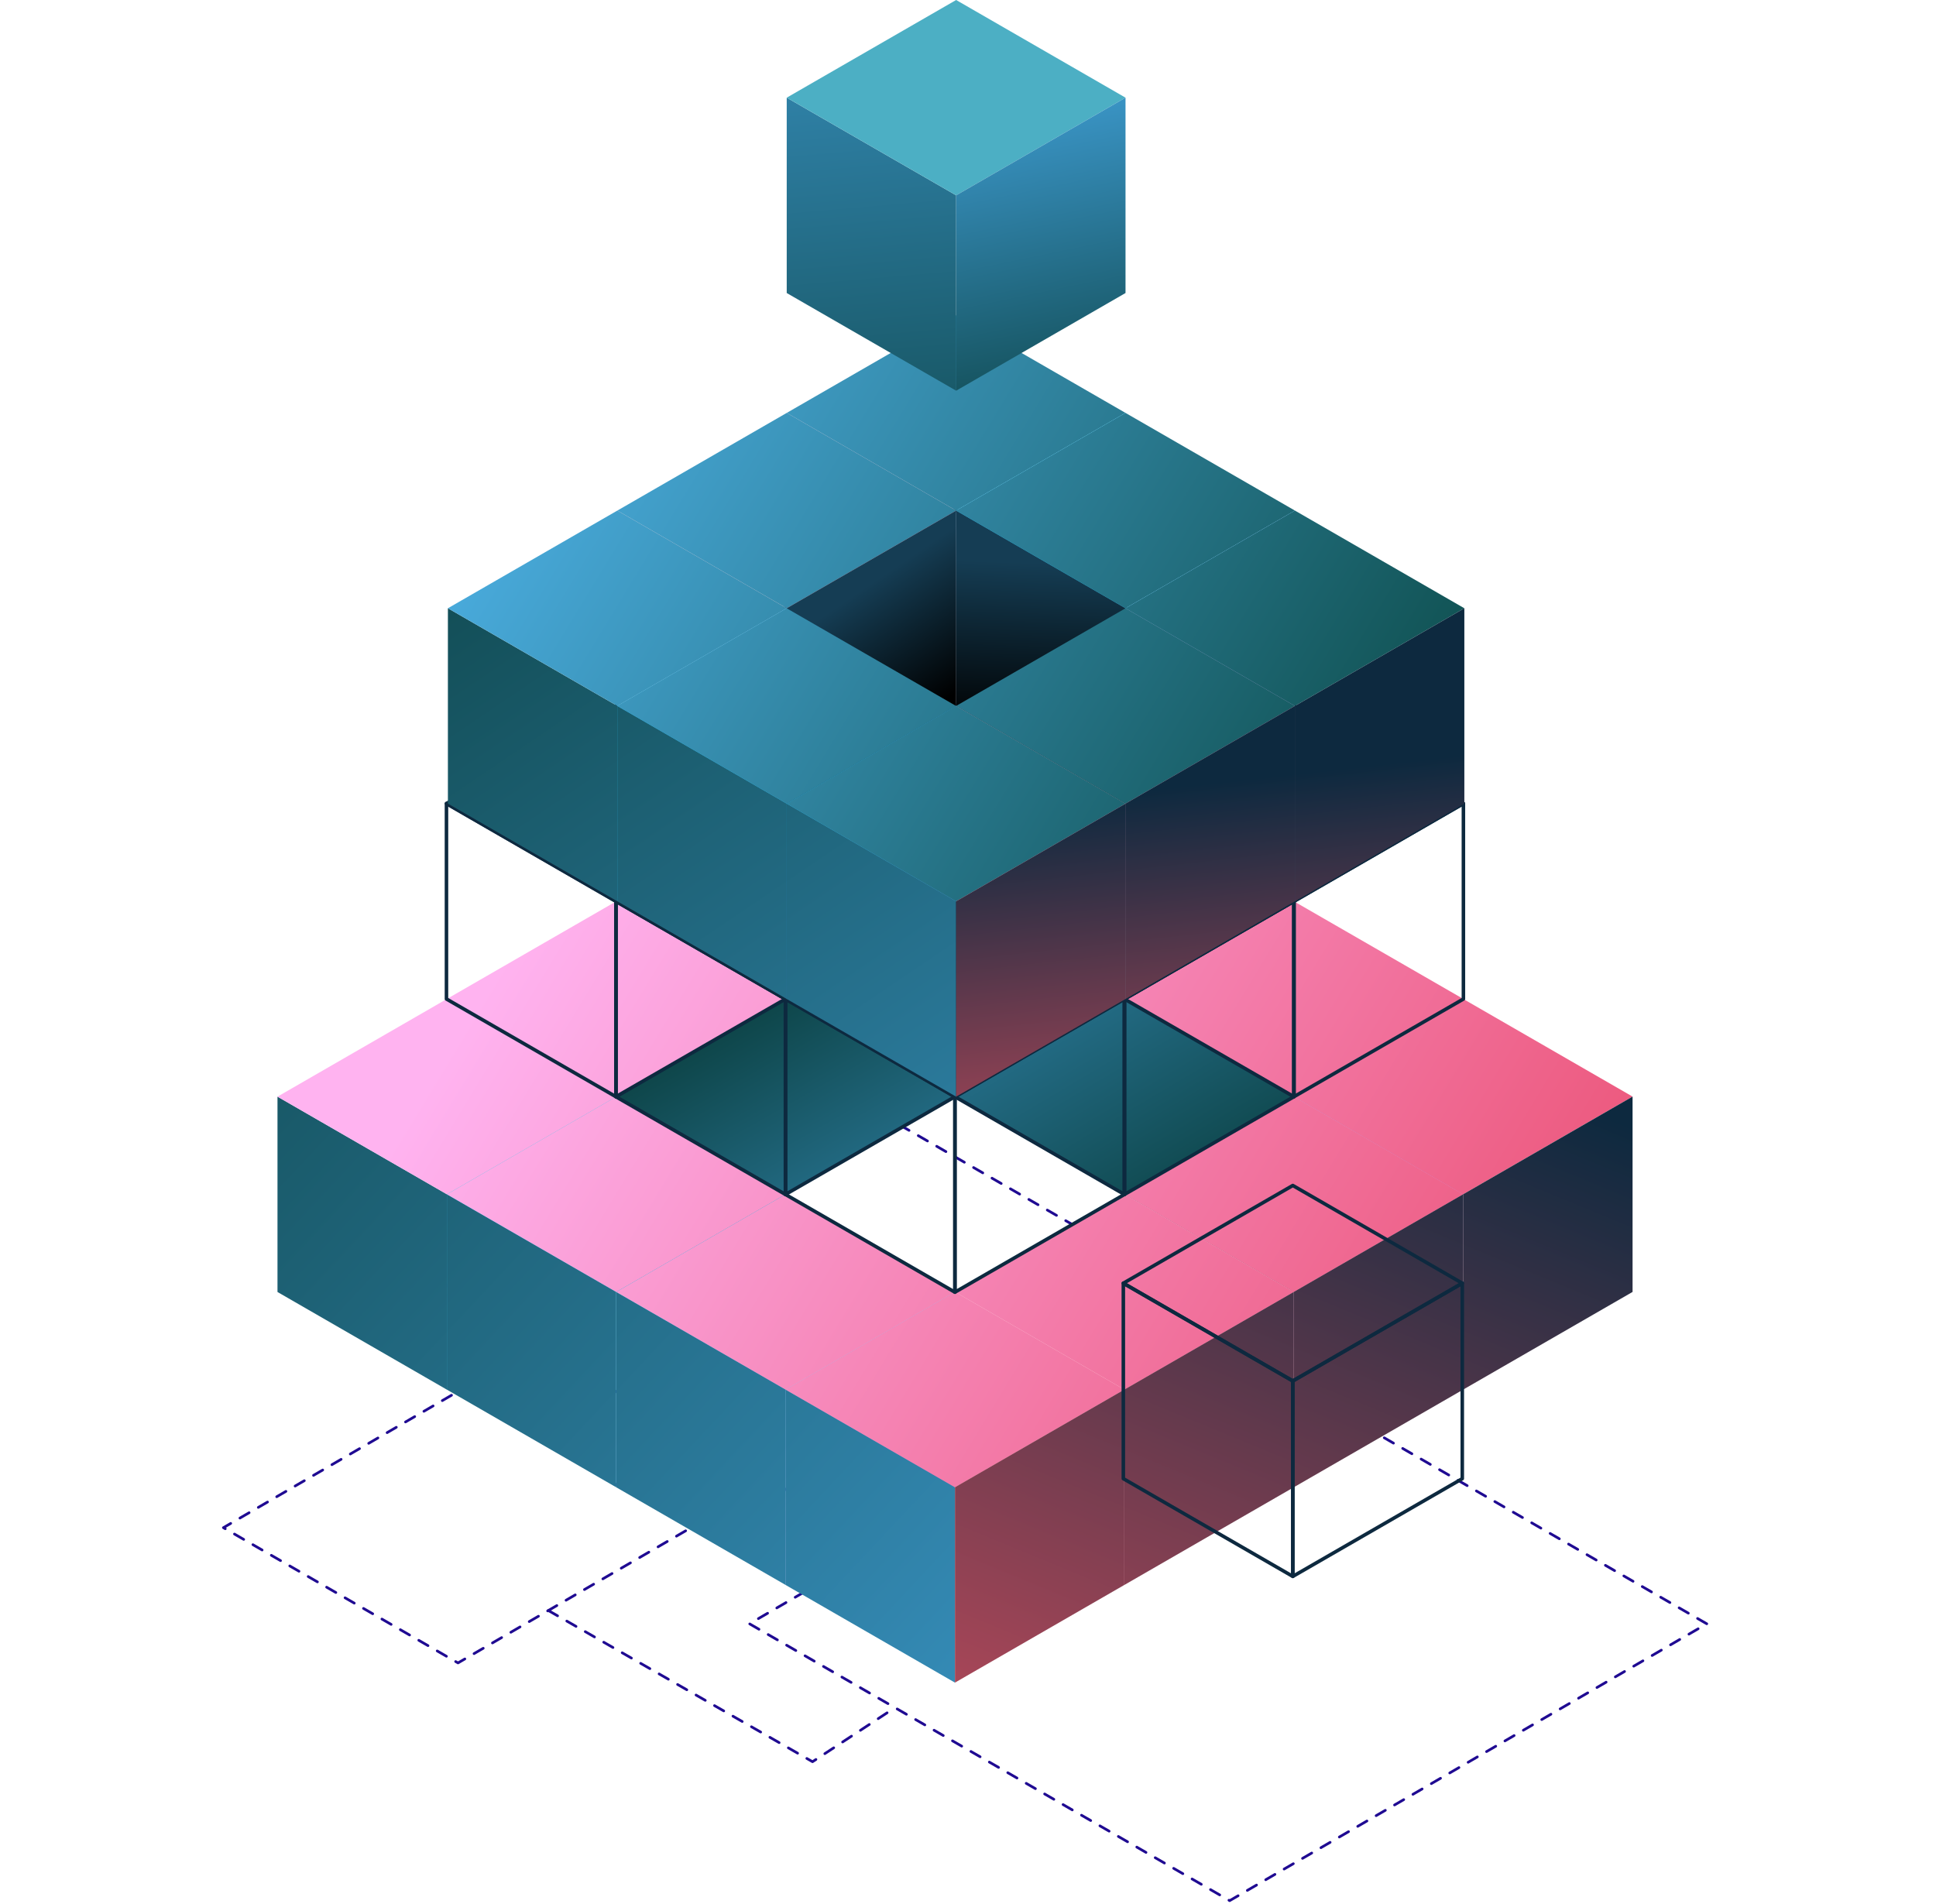 <svg width="546" height="537" viewBox="0 0 546 537" fill="none" xmlns="http://www.w3.org/2000/svg">
<path d="M334.341 363.788L228.805 302.931L123.957 363.797L229.493 424.654L334.341 363.788Z" stroke="#1F0A92" stroke-width="0.75" stroke-miterlimit="10" stroke-linecap="round" stroke-linejoin="round" stroke-dasharray="3 3"/>
<path d="M194.902 430.896L128.735 392.737L63 430.896L129.167 469.047L194.902 430.896Z" stroke="#1F0A92" stroke-width="0.75" stroke-miterlimit="10" stroke-linecap="round" stroke-linejoin="round" stroke-dasharray="3 3"/>
<path d="M481.352 458.006L345.924 379.909L211.369 458.006L346.797 536.102L481.352 458.006Z" stroke="#1F0A92" stroke-width="0.75" stroke-miterlimit="10" stroke-linecap="round" stroke-linejoin="round" stroke-dasharray="3 3"/>
<path d="M154.643 454.264L229.149 496.913L252.404 481.664" stroke="#1F0A92" stroke-width="0.75" stroke-miterlimit="10" stroke-linecap="round" stroke-linejoin="round" stroke-dasharray="3 3"/>
<path d="M269.364 309.322L221.594 281.773V226.674L269.364 254.223V309.322Z" fill="url(#paint0_linear)"/>
<path d="M317.142 226.674L269.364 254.224L221.594 226.674L269.364 199.125L317.142 226.674Z" fill="url(#paint1_linear)"/>
<path d="M269.364 309.322V254.223L317.142 226.674V281.773L269.364 309.322Z" fill="url(#paint2_linear)"/>
<path d="M317.142 336.872L269.364 309.323V254.224L317.142 281.764V336.872Z" fill="url(#paint3_linear)"/>
<path d="M364.912 254.223L317.142 281.764L269.364 254.223L317.142 226.674L364.912 254.223Z" fill="url(#paint4_linear)"/>
<path d="M317.143 336.872V281.764L364.912 254.224V309.323L317.143 336.872Z" fill="url(#paint5_linear)"/>
<path d="M364.912 364.422L317.142 336.873V281.765L364.912 309.323V364.422Z" fill="url(#paint6_linear)"/>
<path d="M412.69 281.764L364.912 309.323L317.142 281.764L364.912 254.224L412.69 281.764Z" fill="url(#paint7_linear)"/>
<path d="M364.912 364.422V309.323L412.69 281.765V336.873L364.912 364.422Z" fill="url(#paint8_linear)"/>
<path d="M221.594 336.872L173.816 309.323V254.224L221.594 281.764V336.872Z" fill="url(#paint9_linear)"/>
<path d="M269.364 254.223L221.594 281.764L173.816 254.223L221.594 226.674L269.364 254.223Z" fill="url(#paint10_linear)"/>
<path d="M221.594 336.872V281.764L269.364 254.224V309.323L221.594 336.872Z" fill="url(#paint11_linear)"/>
<path d="M173.816 364.413L126.037 336.864V281.765L173.816 309.314V364.413Z" fill="url(#paint12_linear)"/>
<path d="M221.594 281.764L173.816 309.314L126.037 281.764L173.816 254.215L221.594 281.764Z" fill="url(#paint13_linear)"/>
<path d="M173.816 364.413V309.314L221.594 281.765V336.864L173.816 364.413Z" fill="url(#paint14_linear)"/>
<path d="M126.037 391.972L78.259 364.422V309.323L126.037 336.864V391.972Z" fill="url(#paint15_linear)"/>
<path d="M173.807 309.323L126.037 336.864L78.259 309.323L126.037 281.765L173.807 309.323Z" fill="url(#paint16_linear)"/>
<path d="M126.037 391.972V336.864L173.807 309.323V364.422L126.037 391.972Z" fill="url(#paint17_linear)"/>
<path d="M173.807 419.521L126.037 391.971V336.872L173.807 364.422V419.521Z" fill="url(#paint18_linear)"/>
<path d="M221.585 336.872L173.807 364.422L126.037 336.872L173.807 309.323L221.585 336.872Z" fill="url(#paint19_linear)"/>
<path d="M173.807 419.521V364.422L221.585 336.872V391.971L173.807 419.521Z" fill="url(#paint20_linear)"/>
<path d="M221.585 447.07L173.807 419.521V364.422L221.585 391.971V447.07Z" fill="url(#paint21_linear)"/>
<path d="M269.355 364.422L221.585 391.971L173.807 364.422L221.585 336.872L269.355 364.422Z" fill="url(#paint22_linear)"/>
<path d="M221.585 447.07V391.971L269.354 364.422V419.521L221.585 447.07Z" fill="url(#paint23_linear)"/>
<path d="M412.646 391.954L364.876 364.405V309.306L412.646 336.855V391.954Z" fill="url(#paint24_linear)"/>
<path d="M460.424 309.305L412.646 336.855L364.876 309.305L412.646 281.756L460.424 309.305Z" fill="url(#paint25_linear)"/>
<path d="M412.646 391.954V336.855L460.424 309.306V364.405L412.646 391.954Z" fill="url(#paint26_linear)"/>
<path d="M364.877 419.503L317.098 391.954V336.854L364.877 364.404V419.503Z" fill="url(#paint27_linear)"/>
<path d="M412.646 336.855L364.877 364.404L317.098 336.855L364.877 309.305L412.646 336.855Z" fill="url(#paint28_linear)"/>
<path d="M364.877 419.503V364.404L412.646 336.854V391.954L364.877 419.503Z" fill="url(#paint29_linear)"/>
<path d="M317.098 447.053L269.32 419.503V364.404L317.098 391.954V447.053Z" fill="url(#paint30_linear)"/>
<path d="M364.877 364.404L317.098 391.954L269.32 364.404L317.098 336.854L364.877 364.404Z" fill="url(#paint31_linear)"/>
<path d="M317.099 447.053V391.954L364.877 364.404V419.503L317.099 447.053Z" fill="url(#paint32_linear)"/>
<path d="M269.32 474.603L221.542 447.053V391.954L269.32 419.504V474.603Z" fill="url(#paint33_linear)"/>
<path d="M317.09 391.954L269.32 419.503L221.542 391.954L269.32 364.404L317.09 391.954Z" fill="url(#paint34_linear)"/>
<path d="M269.32 474.603V419.504L317.09 391.954V447.053L269.32 474.603Z" fill="url(#paint35_linear)"/>
<path d="M269.32 254.215L221.524 226.648V171.522L269.32 199.09V254.215Z" stroke="#0D293F" stroke-miterlimit="10" stroke-linecap="round" stroke-linejoin="round"/>
<path d="M317.116 171.522L269.32 199.089L221.524 171.522L269.32 143.955L317.116 171.522Z" stroke="#0D293F" stroke-miterlimit="10" stroke-linecap="round" stroke-linejoin="round"/>
<path d="M269.32 254.215V199.09L317.116 171.522V226.648L269.32 254.215Z" stroke="#0D293F" stroke-miterlimit="10" stroke-linecap="round" stroke-linejoin="round"/>
<path d="M317.116 281.782L269.32 254.215V199.09L317.116 226.648V281.782Z" stroke="#0D293F" stroke-miterlimit="10" stroke-linecap="round" stroke-linejoin="round"/>
<path d="M364.921 199.09L317.116 226.648L269.32 199.09L317.116 171.522L364.921 199.09Z" stroke="#0D293F" stroke-miterlimit="10" stroke-linecap="round" stroke-linejoin="round"/>
<path d="M317.116 281.782V226.648L364.921 199.09V254.215L317.116 281.782Z" stroke="#0D293F" stroke-miterlimit="10" stroke-linecap="round" stroke-linejoin="round"/>
<path d="M221.524 281.782L173.719 254.215V199.09L221.524 226.648V281.782Z" stroke="#0D293F" stroke-miterlimit="10" stroke-linecap="round" stroke-linejoin="round"/>
<path d="M269.32 199.09L221.524 226.648L173.719 199.09L221.524 171.522L269.32 199.09Z" stroke="#0D293F" stroke-miterlimit="10" stroke-linecap="round" stroke-linejoin="round"/>
<path d="M221.523 281.782V226.648L269.319 199.09V254.215L221.523 281.782Z" stroke="#0D293F" stroke-miterlimit="10" stroke-linecap="round" stroke-linejoin="round"/>
<path d="M364.921 309.34L317.125 281.782V226.647L364.921 254.215V309.34Z" stroke="#0D293F" stroke-miterlimit="10" stroke-linecap="round" stroke-linejoin="round"/>
<path d="M412.717 226.648L364.921 254.215L317.125 226.648L364.921 199.081L412.717 226.648Z" stroke="#0D293F" stroke-miterlimit="10" stroke-linecap="round" stroke-linejoin="round"/>
<path d="M364.921 309.34V254.215L412.717 226.647V281.782L364.921 309.34Z" stroke="#0D293F" stroke-miterlimit="10" stroke-linecap="round" stroke-linejoin="round"/>
<path d="M317.125 336.907L269.32 309.34V254.215L317.125 281.782V336.907Z" stroke="#0D293F" stroke-miterlimit="10" stroke-linecap="round" stroke-linejoin="round"/>
<path d="M364.921 254.215L317.125 281.782L269.32 254.215L317.125 226.647L364.921 254.215Z" stroke="#0D293F" stroke-miterlimit="10" stroke-linecap="round" stroke-linejoin="round"/>
<path d="M317.125 336.907V281.782L364.921 254.215V309.34L317.125 336.907Z" stroke="#0D293F" stroke-miterlimit="10" stroke-linecap="round" stroke-linejoin="round"/>
<path d="M173.71 309.34L125.914 281.782V226.647L173.71 254.215V309.34Z" stroke="#0D293F" stroke-miterlimit="10" stroke-linecap="round" stroke-linejoin="round"/>
<path d="M221.515 226.648L173.71 254.215L125.914 226.648L173.71 199.089L221.515 226.648Z" stroke="#0D293F" stroke-miterlimit="10" stroke-linecap="round" stroke-linejoin="round"/>
<path d="M173.71 309.34V254.215L221.515 226.647V281.782L173.71 309.34Z" stroke="#0D293F" stroke-miterlimit="10" stroke-linecap="round" stroke-linejoin="round"/>
<path d="M221.515 336.907L173.71 309.349V254.215L221.515 281.782V336.907Z" stroke="#0D293F" stroke-miterlimit="10" stroke-linecap="round" stroke-linejoin="round"/>
<path d="M269.311 254.215L221.515 281.782L173.71 254.215L221.515 226.656L269.311 254.215Z" stroke="#0D293F" stroke-miterlimit="10" stroke-linecap="round" stroke-linejoin="round"/>
<path d="M221.515 336.907V281.782L269.311 254.215V309.349L221.515 336.907Z" stroke="#0D293F" stroke-miterlimit="10" stroke-linecap="round" stroke-linejoin="round"/>
<path d="M269.311 364.475L221.515 336.908V281.782L269.311 309.349V364.475Z" stroke="#0D293F" stroke-miterlimit="10" stroke-linecap="round" stroke-linejoin="round"/>
<path d="M317.116 281.782L269.311 309.349L221.515 281.782L269.311 254.215L317.116 281.782Z" stroke="#0D293F" stroke-miterlimit="10" stroke-linecap="round" stroke-linejoin="round"/>
<path d="M269.311 364.475V309.349L317.116 281.782V336.908L269.311 364.475Z" stroke="#0D293F" stroke-miterlimit="10" stroke-linecap="round" stroke-linejoin="round"/>
<path d="M269.655 199.124L221.876 171.566V116.467L269.655 144.016V199.124Z" fill="url(#paint36_linear)"/>
<path d="M317.424 116.467L269.654 144.017L221.876 116.467L269.654 88.918L317.424 116.467Z" fill="url(#paint37_linear)"/>
<path d="M269.655 199.124V144.016L317.424 116.467V171.566L269.655 199.124Z" fill="url(#paint38_linear)"/>
<path d="M317.424 226.665L269.655 199.116V144.017L317.424 171.566V226.665Z" fill="url(#paint39_linear)"/>
<path d="M365.203 144.016L317.424 171.566L269.655 144.016L317.424 116.467L365.203 144.016Z" fill="url(#paint40_linear)"/>
<path d="M317.424 226.665V171.566L365.203 144.017V199.116L317.424 226.665Z" fill="url(#paint41_linear)"/>
<path d="M221.876 226.665L174.106 199.116V144.017L221.876 171.566V226.665Z" fill="url(#paint42_linear)"/>
<path d="M269.655 144.016L221.876 171.566L174.106 144.016L221.876 116.467L269.655 144.016Z" fill="url(#paint43_linear)"/>
<path d="M221.876 226.665V171.566L269.655 144.017V199.116L221.876 226.665Z" fill="url(#paint44_linear)"/>
<path d="M365.203 254.215L317.424 226.665V171.566L365.203 199.115V254.215Z" fill="url(#paint45_linear)"/>
<path d="M412.981 171.566L365.203 199.116L317.424 171.566L365.203 144.017L412.981 171.566Z" fill="url(#paint46_linear)"/>
<path d="M365.203 254.215V199.115L412.982 171.566V226.665L365.203 254.215Z" fill="url(#paint47_linear)"/>
<path d="M317.424 281.773L269.655 254.214V199.115L317.424 226.665V281.773Z" fill="url(#paint48_linear)"/>
<path d="M365.203 199.115L317.424 226.665L269.655 199.115L317.424 171.566L365.203 199.115Z" fill="url(#paint49_linear)"/>
<path d="M317.424 281.773V226.665L365.203 199.115V254.214L317.424 281.773Z" fill="url(#paint50_linear)"/>
<path d="M174.098 254.215L126.319 226.665V171.566L174.098 199.115V254.215Z" fill="url(#paint51_linear)"/>
<path d="M221.867 171.566L174.098 199.116L126.319 171.566L174.098 144.017L221.867 171.566Z" fill="url(#paint52_linear)"/>
<path d="M174.098 254.215V199.115L221.867 171.566V226.665L174.098 254.215Z" fill="url(#paint53_linear)"/>
<path d="M221.867 281.773L174.098 254.224V199.125L221.867 226.674V281.773Z" fill="url(#paint54_linear)"/>
<path d="M269.646 199.125L221.867 226.674L174.098 199.125L221.867 171.575L269.646 199.125Z" fill="url(#paint55_linear)"/>
<path d="M221.867 281.773V226.674L269.646 199.125V254.224L221.867 281.773Z" fill="url(#paint56_linear)"/>
<path d="M269.646 309.322L221.867 281.773V226.674L269.646 254.223V309.322Z" fill="url(#paint57_linear)"/>
<path d="M317.424 226.674L269.646 254.223L221.867 226.674L269.646 199.124L317.424 226.674Z" fill="url(#paint58_linear)"/>
<path d="M269.646 309.322V254.223L317.424 226.674V281.773L269.646 309.322Z" fill="url(#paint59_linear)"/>
<path d="M269.655 110.198L221.876 82.649V27.55L269.655 55.099V110.198Z" fill="url(#paint60_linear)"/>
<path d="M317.424 27.549L269.654 55.099L221.876 27.549L269.654 0L317.424 27.549Z" fill="url(#paint61_linear)"/>
<path d="M269.655 110.198V55.099L317.424 27.55V82.649L269.655 110.198Z" fill="url(#paint62_linear)"/>
<path d="M364.604 444.64L316.808 417.073V361.947L364.604 389.514V444.64Z" stroke="#0D293F" stroke-miterlimit="10" stroke-linecap="round" stroke-linejoin="round"/>
<path d="M412.4 361.948L364.604 389.515L316.808 361.948L364.604 334.38L412.4 361.948Z" stroke="#0D293F" stroke-miterlimit="10" stroke-linecap="round" stroke-linejoin="round"/>
<path d="M364.604 444.64V389.514L412.4 361.947V417.073L364.604 444.64Z" stroke="#0D293F" stroke-miterlimit="10" stroke-linecap="round" stroke-linejoin="round"/>
<defs>
<linearGradient id="paint0_linear" x1="246.674" y1="267.032" x2="102.551" y2="383.147" gradientUnits="userSpaceOnUse">
<stop stop-color="#FFB2D1"/>
<stop offset="1" stop-color="#FFC7B9"/>
</linearGradient>
<linearGradient id="paint1_linear" x1="195.997" y1="182.291" x2="520.392" y2="378.981" gradientUnits="userSpaceOnUse">
<stop stop-color="#136675"/>
<stop offset="1" stop-color="#013338"/>
</linearGradient>
<linearGradient id="paint2_linear" x1="282.334" y1="259.797" x2="454.62" y2="389.449" gradientUnits="userSpaceOnUse">
<stop stop-color="#29C3F9"/>
<stop offset="1" stop-color="#CF3AB1"/>
</linearGradient>
<linearGradient id="paint3_linear" x1="255.945" y1="232.996" x2="325.203" y2="349.39" gradientUnits="userSpaceOnUse">
<stop stop-color="#3B96C8"/>
<stop offset="0.994" stop-color="#0D4447"/>
</linearGradient>
<linearGradient id="paint4_linear" x1="196.595" y1="181.306" x2="520.989" y2="377.996" gradientUnits="userSpaceOnUse">
<stop stop-color="#136675"/>
<stop offset="1" stop-color="#013338"/>
</linearGradient>
<linearGradient id="paint5_linear" x1="286.333" y1="254.483" x2="458.619" y2="384.135" gradientUnits="userSpaceOnUse">
<stop stop-color="#29C3F9"/>
<stop offset="1" stop-color="#CF3AB1"/>
</linearGradient>
<linearGradient id="paint6_linear" x1="279.078" y1="219.231" x2="348.335" y2="335.626" gradientUnits="userSpaceOnUse">
<stop stop-color="#3B96C8"/>
<stop offset="0.994" stop-color="#0D4447"/>
</linearGradient>
<linearGradient id="paint7_linear" x1="197.193" y1="180.319" x2="521.587" y2="377.009" gradientUnits="userSpaceOnUse">
<stop stop-color="#FFB3F0"/>
<stop offset="1" stop-color="#E7405E"/>
</linearGradient>
<linearGradient id="paint8_linear" x1="290.331" y1="249.169" x2="462.618" y2="378.822" gradientUnits="userSpaceOnUse">
<stop stop-color="#29C3F9"/>
<stop offset="1" stop-color="#CF3AB1"/>
</linearGradient>
<linearGradient id="paint9_linear" x1="241.37" y1="260.449" x2="97.246" y2="376.563" gradientUnits="userSpaceOnUse">
<stop stop-color="#FFB2D1"/>
<stop offset="1" stop-color="#FFC7B9"/>
</linearGradient>
<linearGradient id="paint10_linear" x1="170.955" y1="223.592" x2="495.35" y2="420.282" gradientUnits="userSpaceOnUse">
<stop stop-color="#136675"/>
<stop offset="1" stop-color="#013338"/>
</linearGradient>
<linearGradient id="paint11_linear" x1="289.772" y1="373.072" x2="232.06" y2="271.816" gradientUnits="userSpaceOnUse">
<stop stop-color="#3B96C8"/>
<stop offset="0.994" stop-color="#0D4447"/>
</linearGradient>
<linearGradient id="paint12_linear" x1="236.064" y1="253.864" x2="91.94" y2="369.978" gradientUnits="userSpaceOnUse">
<stop stop-color="#FFB2D1"/>
<stop offset="1" stop-color="#FFC7B9"/>
</linearGradient>
<linearGradient id="paint13_linear" x1="145.915" y1="264.891" x2="470.309" y2="461.58" gradientUnits="userSpaceOnUse">
<stop stop-color="#FFB3F0"/>
<stop offset="1" stop-color="#E7405E"/>
</linearGradient>
<linearGradient id="paint14_linear" x1="241.861" y1="400.38" x2="184.149" y2="299.124" gradientUnits="userSpaceOnUse">
<stop stop-color="#3B96C8"/>
<stop offset="0.994" stop-color="#0D4447"/>
</linearGradient>
<linearGradient id="paint15_linear" x1="299.203" y1="534.779" x2="-12.17" y2="243.116" gradientUnits="userSpaceOnUse">
<stop stop-color="#3B96C8"/>
<stop offset="0.994" stop-color="#0D4447"/>
</linearGradient>
<linearGradient id="paint16_linear" x1="120.87" y1="306.196" x2="445.265" y2="502.886" gradientUnits="userSpaceOnUse">
<stop stop-color="#FFB3F0"/>
<stop offset="1" stop-color="#E7405E"/>
</linearGradient>
<linearGradient id="paint17_linear" x1="173.563" y1="368.392" x2="345.85" y2="498.045" gradientUnits="userSpaceOnUse">
<stop stop-color="#29C3F9"/>
<stop offset="1" stop-color="#CF3AB1"/>
</linearGradient>
<linearGradient id="paint18_linear" x1="307.74" y1="525.664" x2="-3.633" y2="234.001" gradientUnits="userSpaceOnUse">
<stop stop-color="#3B96C8"/>
<stop offset="0.994" stop-color="#0D4447"/>
</linearGradient>
<linearGradient id="paint19_linear" x1="121.468" y1="305.21" x2="445.862" y2="501.9" gradientUnits="userSpaceOnUse">
<stop stop-color="#FFB3F0"/>
<stop offset="1" stop-color="#E7405E"/>
</linearGradient>
<linearGradient id="paint20_linear" x1="177.562" y1="363.078" x2="349.848" y2="492.73" gradientUnits="userSpaceOnUse">
<stop stop-color="#29C3F9"/>
<stop offset="1" stop-color="#CF3AB1"/>
</linearGradient>
<linearGradient id="paint21_linear" x1="316.276" y1="516.55" x2="4.904" y2="224.888" gradientUnits="userSpaceOnUse">
<stop stop-color="#3B96C8"/>
<stop offset="0.994" stop-color="#0D4447"/>
</linearGradient>
<linearGradient id="paint22_linear" x1="122.065" y1="304.225" x2="446.459" y2="500.914" gradientUnits="userSpaceOnUse">
<stop stop-color="#FFB3F0"/>
<stop offset="1" stop-color="#E7405E"/>
</linearGradient>
<linearGradient id="paint23_linear" x1="181.56" y1="357.765" x2="353.846" y2="487.417" gradientUnits="userSpaceOnUse">
<stop stop-color="#29C3F9"/>
<stop offset="1" stop-color="#CF3AB1"/>
</linearGradient>
<linearGradient id="paint24_linear" x1="358.905" y1="374.627" x2="214.781" y2="490.741" gradientUnits="userSpaceOnUse">
<stop stop-color="#FFB2D1"/>
<stop offset="1" stop-color="#FFC7B9"/>
</linearGradient>
<linearGradient id="paint25_linear" x1="197.785" y1="179.343" x2="522.18" y2="376.032" gradientUnits="userSpaceOnUse">
<stop stop-color="#FFB3F0"/>
<stop offset="1" stop-color="#E7405E"/>
</linearGradient>
<linearGradient id="paint26_linear" x1="345.518" y1="570.669" x2="451.35" y2="314.199" gradientUnits="userSpaceOnUse">
<stop stop-color="#D14E5E"/>
<stop offset="1" stop-color="#0D293F"/>
</linearGradient>
<linearGradient id="paint27_linear" x1="353.6" y1="368.041" x2="209.476" y2="484.156" gradientUnits="userSpaceOnUse">
<stop stop-color="#FFB2D1"/>
<stop offset="1" stop-color="#FFC7B9"/>
</linearGradient>
<linearGradient id="paint28_linear" x1="172.744" y1="220.642" x2="497.139" y2="417.331" gradientUnits="userSpaceOnUse">
<stop stop-color="#FFB3F0"/>
<stop offset="1" stop-color="#E7405E"/>
</linearGradient>
<linearGradient id="paint29_linear" x1="314.443" y1="557.845" x2="420.275" y2="301.375" gradientUnits="userSpaceOnUse">
<stop stop-color="#D14E5E"/>
<stop offset="1" stop-color="#0D293F"/>
</linearGradient>
<linearGradient id="paint30_linear" x1="348.296" y1="361.458" x2="204.172" y2="477.573" gradientUnits="userSpaceOnUse">
<stop stop-color="#FFB2D1"/>
<stop offset="1" stop-color="#FFC7B9"/>
</linearGradient>
<linearGradient id="paint31_linear" x1="147.701" y1="261.943" x2="472.096" y2="458.634" gradientUnits="userSpaceOnUse">
<stop stop-color="#FFB3F0"/>
<stop offset="1" stop-color="#E7405E"/>
</linearGradient>
<linearGradient id="paint32_linear" x1="283.369" y1="545.023" x2="389.201" y2="288.552" gradientUnits="userSpaceOnUse">
<stop stop-color="#D14E5E"/>
<stop offset="1" stop-color="#0D293F"/>
</linearGradient>
<linearGradient id="paint33_linear" x1="324.801" y1="507.45" x2="13.429" y2="215.788" gradientUnits="userSpaceOnUse">
<stop stop-color="#3B96C8"/>
<stop offset="0.994" stop-color="#0D4447"/>
</linearGradient>
<linearGradient id="paint34_linear" x1="122.658" y1="303.248" x2="447.052" y2="499.938" gradientUnits="userSpaceOnUse">
<stop stop-color="#FFB3F0"/>
<stop offset="1" stop-color="#E7405E"/>
</linearGradient>
<linearGradient id="paint35_linear" x1="252.289" y1="532.198" x2="358.121" y2="275.727" gradientUnits="userSpaceOnUse">
<stop stop-color="#D14E5E"/>
<stop offset="1" stop-color="#0D293F"/>
</linearGradient>
<linearGradient id="paint36_linear" x1="289.431" y1="122.7" x2="145.308" y2="238.815" gradientUnits="userSpaceOnUse">
<stop stop-color="#FFB2D1"/>
<stop offset="1" stop-color="#FFC7B9"/>
</linearGradient>
<linearGradient id="paint37_linear" x1="175.974" y1="59.674" x2="457.446" y2="230.744" gradientUnits="userSpaceOnUse">
<stop stop-color="#4CAFE3"/>
<stop offset="0.995" stop-color="#033D32"/>
</linearGradient>
<linearGradient id="paint38_linear" x1="299.9" y1="162.571" x2="472.186" y2="292.223" gradientUnits="userSpaceOnUse">
<stop stop-color="#29C3F9"/>
<stop offset="1" stop-color="#CF3AB1"/>
</linearGradient>
<linearGradient id="paint39_linear" x1="294.444" y1="158.833" x2="292.841" y2="205.91" gradientUnits="userSpaceOnUse">
<stop stop-color="#153D54"/>
<stop offset="1"/>
</linearGradient>
<linearGradient id="paint40_linear" x1="176.604" y1="58.638" x2="458.075" y2="229.708" gradientUnits="userSpaceOnUse">
<stop stop-color="#4CAFE3"/>
<stop offset="0.995" stop-color="#033D32"/>
</linearGradient>
<linearGradient id="paint41_linear" x1="303.9" y1="157.257" x2="476.186" y2="286.909" gradientUnits="userSpaceOnUse">
<stop stop-color="#29C3F9"/>
<stop offset="1" stop-color="#CF3AB1"/>
</linearGradient>
<linearGradient id="paint42_linear" x1="284.126" y1="116.115" x2="140.002" y2="232.229" gradientUnits="userSpaceOnUse">
<stop stop-color="#FFB2D1"/>
<stop offset="1" stop-color="#FFC7B9"/>
</linearGradient>
<linearGradient id="paint43_linear" x1="150.876" y1="100.97" x2="432.347" y2="272.04" gradientUnits="userSpaceOnUse">
<stop stop-color="#4CAFE3"/>
<stop offset="0.995" stop-color="#033D32"/>
</linearGradient>
<linearGradient id="paint44_linear" x1="236.063" y1="171.162" x2="257.987" y2="203.285" gradientUnits="userSpaceOnUse">
<stop stop-color="#153D54"/>
<stop offset="1"/>
</linearGradient>
<linearGradient id="paint45_linear" x1="353.929" y1="202.755" x2="209.805" y2="318.87" gradientUnits="userSpaceOnUse">
<stop stop-color="#FFB2D1"/>
<stop offset="1" stop-color="#FFC7B9"/>
</linearGradient>
<linearGradient id="paint46_linear" x1="177.234" y1="57.601" x2="458.706" y2="228.672" gradientUnits="userSpaceOnUse">
<stop stop-color="#4CAFE3"/>
<stop offset="0.995" stop-color="#033D32"/>
</linearGradient>
<linearGradient id="paint47_linear" x1="403.055" y1="338.417" x2="389.429" y2="215.64" gradientUnits="userSpaceOnUse">
<stop stop-color="#D14E5E"/>
<stop offset="1" stop-color="#0D293F"/>
</linearGradient>
<linearGradient id="paint48_linear" x1="348.625" y1="196.171" x2="204.501" y2="312.286" gradientUnits="userSpaceOnUse">
<stop stop-color="#FFB2D1"/>
<stop offset="1" stop-color="#FFC7B9"/>
</linearGradient>
<linearGradient id="paint49_linear" x1="152.133" y1="98.901" x2="433.605" y2="269.971" gradientUnits="userSpaceOnUse">
<stop stop-color="#4CAFE3"/>
<stop offset="0.995" stop-color="#033D32"/>
</linearGradient>
<linearGradient id="paint50_linear" x1="352.834" y1="343.99" x2="339.209" y2="221.213" gradientUnits="userSpaceOnUse">
<stop stop-color="#D14E5E"/>
<stop offset="1" stop-color="#0D293F"/>
</linearGradient>
<linearGradient id="paint51_linear" x1="305.846" y1="442.227" x2="94.898" y2="130.643" gradientUnits="userSpaceOnUse">
<stop stop-color="#3B96C8"/>
<stop offset="0.994" stop-color="#0D4447"/>
</linearGradient>
<linearGradient id="paint52_linear" x1="125.774" y1="142.272" x2="407.245" y2="313.342" gradientUnits="userSpaceOnUse">
<stop stop-color="#4CAFE3"/>
<stop offset="0.995" stop-color="#033D32"/>
</linearGradient>
<linearGradient id="paint53_linear" x1="221.625" y1="230.643" x2="393.911" y2="360.296" gradientUnits="userSpaceOnUse">
<stop stop-color="#29C3F9"/>
<stop offset="1" stop-color="#CF3AB1"/>
</linearGradient>
<linearGradient id="paint54_linear" x1="325.77" y1="428.739" x2="114.822" y2="117.154" gradientUnits="userSpaceOnUse">
<stop stop-color="#3B96C8"/>
<stop offset="0.994" stop-color="#0D4447"/>
</linearGradient>
<linearGradient id="paint55_linear" x1="126.402" y1="141.238" x2="407.874" y2="312.308" gradientUnits="userSpaceOnUse">
<stop stop-color="#4CAFE3"/>
<stop offset="0.995" stop-color="#033D32"/>
</linearGradient>
<linearGradient id="paint56_linear" x1="225.623" y1="225.33" x2="397.91" y2="354.983" gradientUnits="userSpaceOnUse">
<stop stop-color="#29C3F9"/>
<stop offset="1" stop-color="#CF3AB1"/>
</linearGradient>
<linearGradient id="paint57_linear" x1="345.693" y1="415.25" x2="134.745" y2="103.666" gradientUnits="userSpaceOnUse">
<stop stop-color="#3B96C8"/>
<stop offset="0.994" stop-color="#0D4447"/>
</linearGradient>
<linearGradient id="paint58_linear" x1="127.031" y1="140.203" x2="408.502" y2="311.273" gradientUnits="userSpaceOnUse">
<stop stop-color="#4CAFE3"/>
<stop offset="0.995" stop-color="#033D32"/>
</linearGradient>
<linearGradient id="paint59_linear" x1="302.608" y1="349.564" x2="288.982" y2="226.787" gradientUnits="userSpaceOnUse">
<stop stop-color="#D14E5E"/>
<stop offset="1" stop-color="#0D293F"/>
</linearGradient>
<linearGradient id="paint60_linear" x1="237.735" y1="-24.158" x2="253.765" y2="162.012" gradientUnits="userSpaceOnUse">
<stop stop-color="#3B96C8"/>
<stop offset="0.994" stop-color="#0D4447"/>
</linearGradient>
<linearGradient id="paint61_linear" x1="324.432" y1="37.808" x2="459.394" y2="63.144" gradientUnits="userSpaceOnUse">
<stop stop-color="#4CAFC4"/>
<stop offset="0.994" stop-color="#032332"/>
</linearGradient>
<linearGradient id="paint62_linear" x1="285.619" y1="30.799" x2="304.856" y2="123.49" gradientUnits="userSpaceOnUse">
<stop stop-color="#3B96C8"/>
<stop offset="0.994" stop-color="#0D4447"/>
</linearGradient>
</defs>
</svg>

